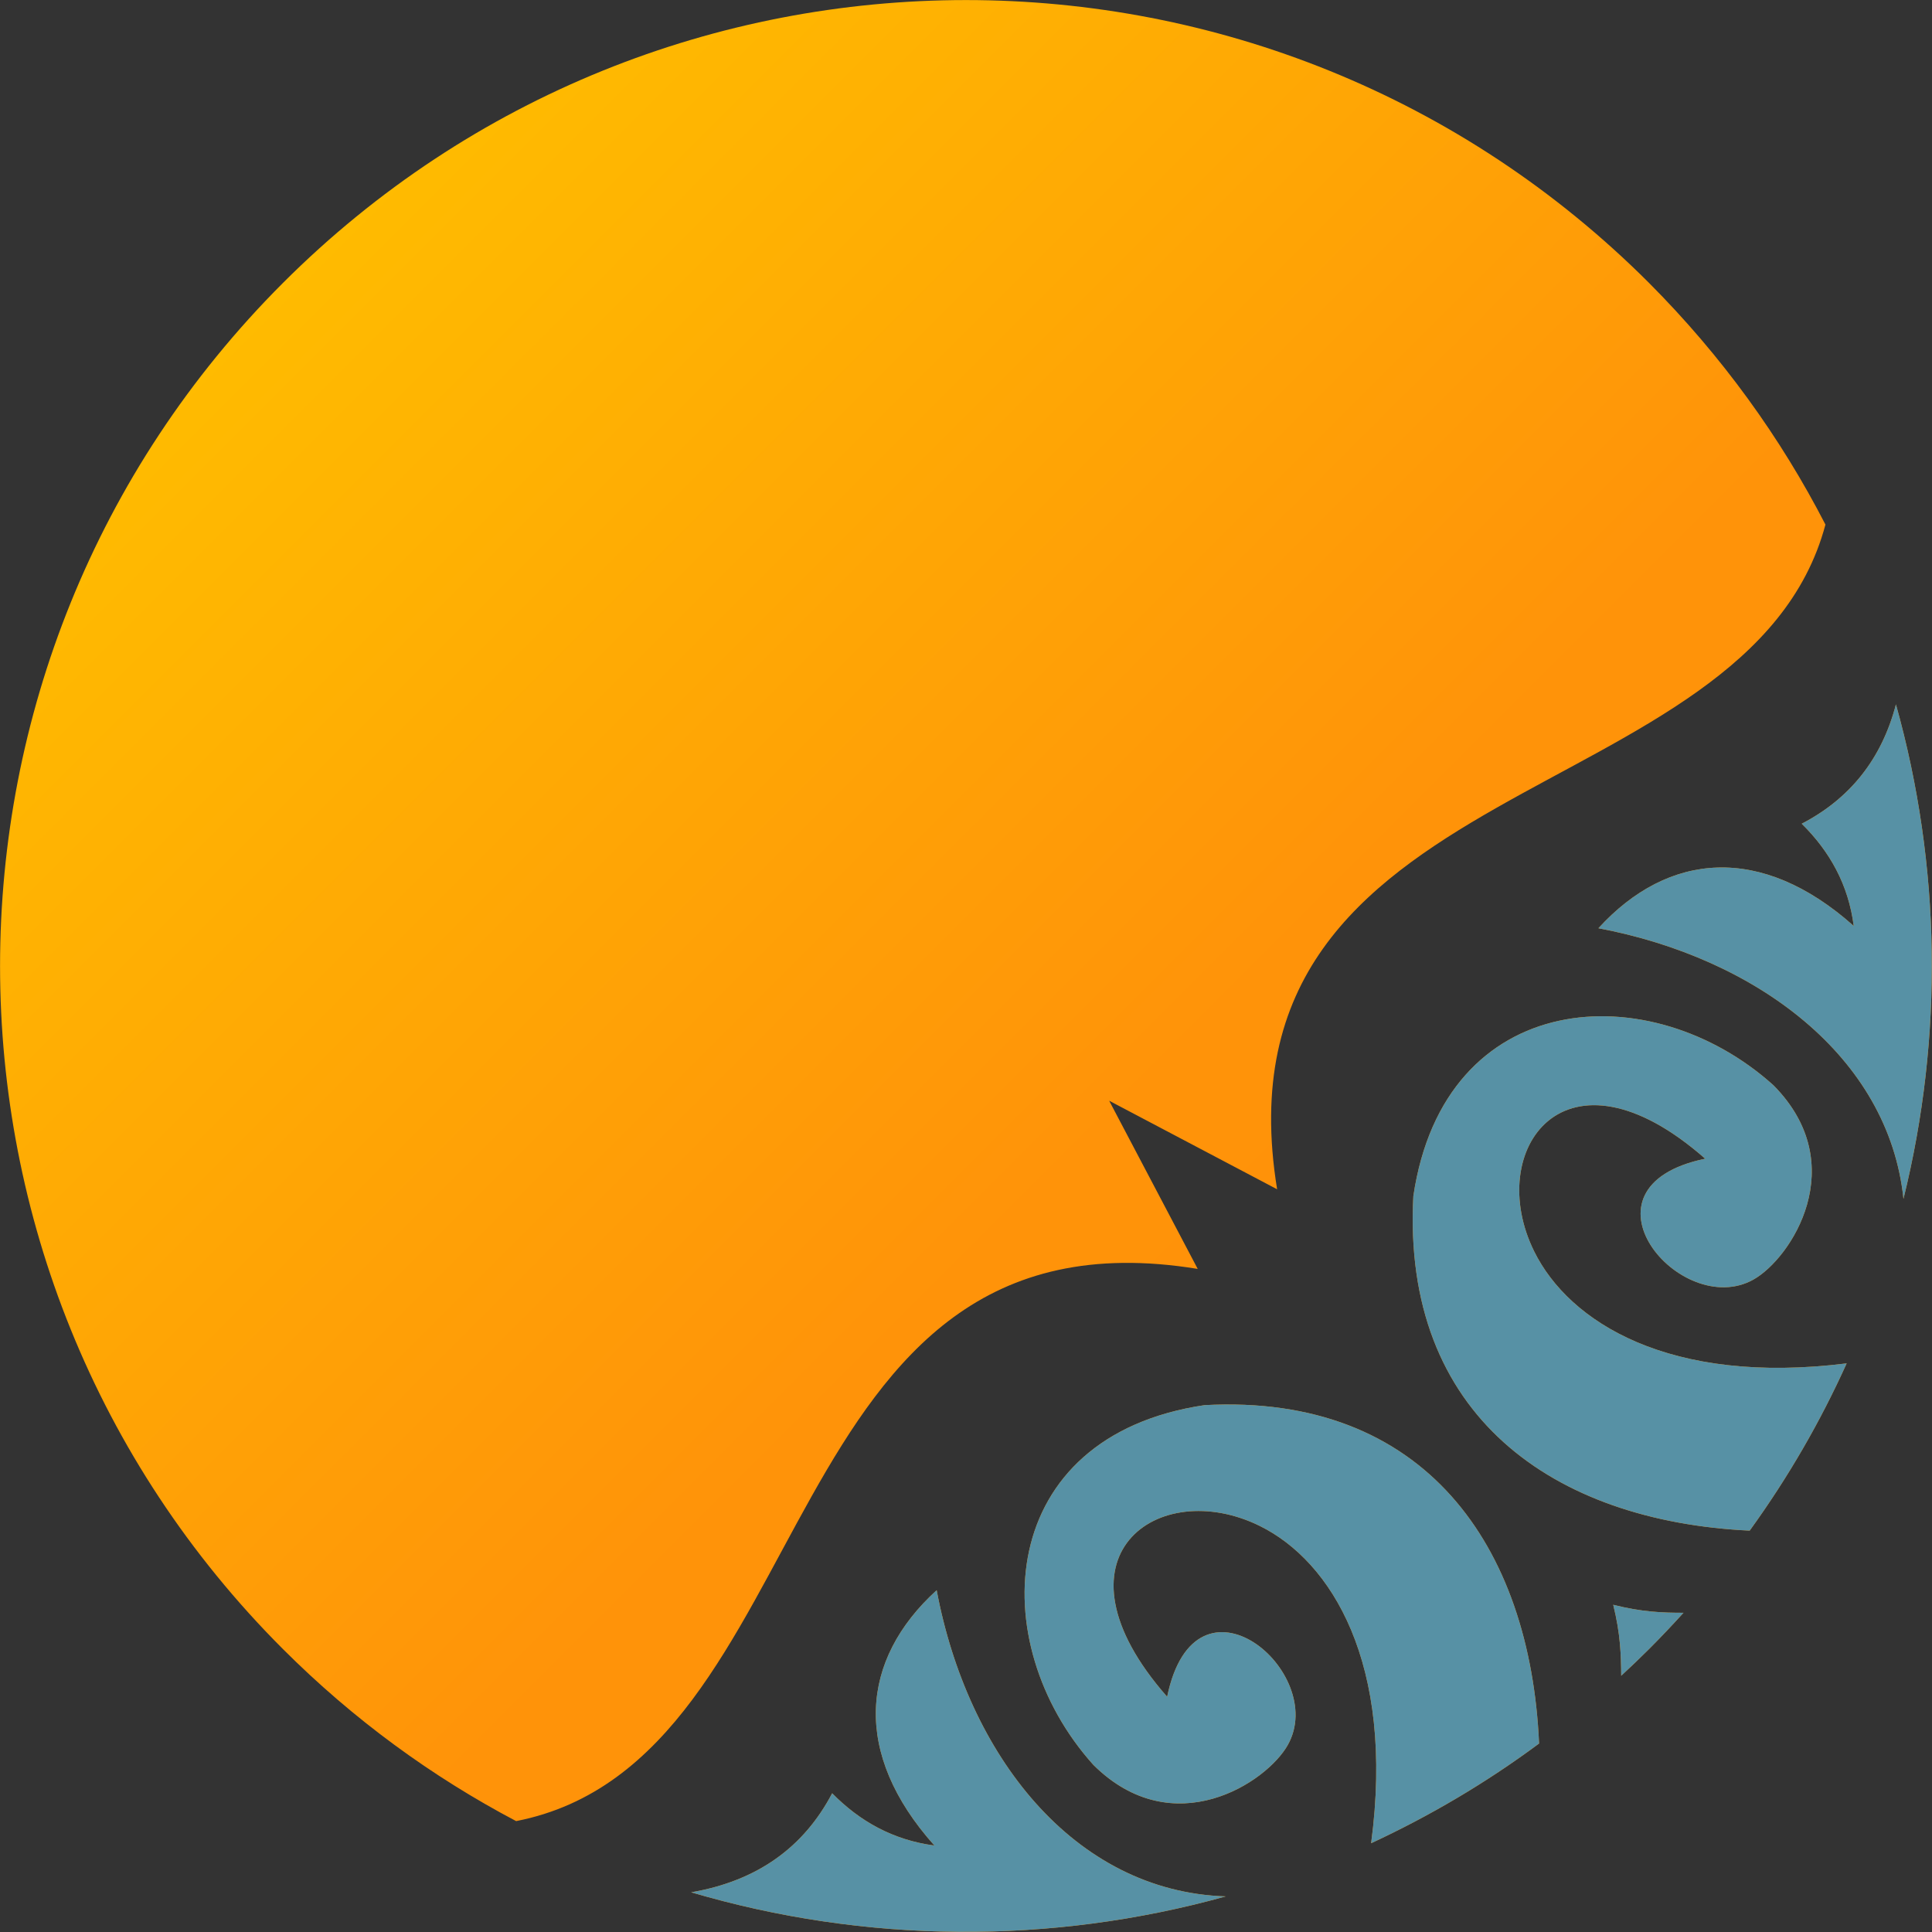 <?xml version="1.0" encoding="UTF-8"?>
<!DOCTYPE svg PUBLIC "-//W3C//DTD SVG 1.1//EN" "http://www.w3.org/Graphics/SVG/1.1/DTD/svg11.dtd">
<!-- Creator: CorelDRAW X8 -->
<svg xmlns="http://www.w3.org/2000/svg" xml:space="preserve" width="84.667mm" height="84.667mm" version="1.1" shape-rendering="geometricPrecision" text-rendering="geometricPrecision" image-rendering="optimizeQuality" fill-rule="evenodd" clip-rule="evenodd"
viewBox="0 0 8467 8467"
 xmlns:xlink="http://www.w3.org/1999/xlink">
 <rect x="0" y="0" width="8467" height="8467" fill="#333333" stroke="none"/>
 <defs>
   <linearGradient id="id0" gradientUnits="userSpaceOnUse" x1="1239.96" y1="1239.98" x2="7226.82" y2="7226.83">
    <stop offset="0" stop-opacity="1" stop-color="#FFBB00"/>
    <stop offset="0.612" stop-opacity="1" stop-color="#FF9309"/>
    <stop offset="1" stop-opacity="1" stop-color="#FF900A"/>
   </linearGradient>
   <clipPath id="id1">
    <path d="M7227 1240c319,320 577,678 773,1059 -339,1270 -2704,1069 -2403,2913l-736 -388 388 737c-1880,-307 -1635,2155 -2987,2420 -368,-194 -713,-445 -1022,-754 -1653,-1653 -1653,-4334 0,-5987 1653,-1653 4334,-1653 5987,0zm1082 1847c198,707 209,1455 33,2167 -65,-624 -646,-1056 -1337,-1186 306,-335 714,-371 1119,-10 -23,-180 -105,-327 -228,-448 210,-109 350,-282 413,-523zm-216 2888c-115,255 -257,501 -425,733 -860,-41 -1525,-504 -1474,-1466 136,-916 1039,-971 1578,-486 346,349 77,760 -88,852 -319,178 -811,-405 -211,-530 -614,-540 -970,-38 -749,407 153,309 592,587 1369,490zm-715 1093c-49,54 -99,107 -151,159 -40,40 -81,79 -122,117 -1,-92 -3,-182 -35,-311 127,32 217,35 308,35zm-633 573c-233,173 -480,318 -736,437 105,-791 -176,-1236 -487,-1390 -446,-221 -947,134 -407,748 124,-600 708,-108 529,211 -92,165 -502,435 -852,88 -484,-538 -430,-1441 487,-1577 965,-52 1428,618 1466,1483zm-1373 670c-766,213 -1580,207 -2343,-18 291,-50 494,-198 618,-434 121,123 267,205 448,229 -362,-405 -325,-814 10,-1119 135,720 599,1320 1267,1342z"/>
   </clipPath>
 </defs>
 <g id="Слой_x0020_1">
  <rect fill="#FEFEFE" stroke="#FEFEFE" stroke-width="20" x="1111" y="1751" width="4551" height="484"/>
  <path id="Логотип_x0020__x0028_Госзакупки_x0029_.cdr" fill="url(#id0)" d="M7227 1240c319,320 577,678 773,1059 -339,1270 -2704,1069 -2403,2913l-736 -388 388 737c-1880,-307 -1635,2155 -2987,2420 -368,-194 -713,-445 -1022,-754 -1653,-1653 -1653,-4334 0,-5987 1653,-1653 4334,-1653 5987,0zm1082 1847c198,707 209,1455 33,2167 -65,-624 -646,-1056 -1337,-1186 306,-335 714,-371 1119,-10 -23,-180 -105,-327 -228,-448 210,-109 350,-282 413,-523zm-216 2888c-115,255 -257,501 -425,733 -860,-41 -1525,-504 -1474,-1466 136,-916 1039,-971 1578,-486 346,349 77,760 -88,852 -319,178 -811,-405 -211,-530 -614,-540 -970,-38 -749,407 153,309 592,587 1369,490zm-715 1093c-49,54 -99,107 -151,159 -40,40 -81,79 -122,117 -1,-92 -3,-182 -35,-311 127,32 217,35 308,35zm-633 573c-233,173 -480,318 -736,437 105,-791 -176,-1236 -487,-1390 -446,-221 -947,134 -407,748 124,-600 708,-108 529,211 -92,165 -502,435 -852,88 -484,-538 -430,-1441 487,-1577 965,-52 1428,618 1466,1483zm-1373 670c-766,213 -1580,207 -2343,-18 291,-50 494,-198 618,-434 121,123 267,205 448,229 -362,-405 -325,-814 10,-1119 135,720 599,1320 1267,1342z"/>
  <g clip-path="url(#id1)">
   <g id="_1750622039136">
    <polygon id="1" fill="#5791A5" points="8257,2210 7635,3260 5899,4538 5779,5195 5132,5941 4386,6449 3421,7454 2147,8309 4446,10150 8008,8021 9868,4926 "/>
   </g>
  </g>
  <path fill="none" d="M7227 1240c319,320 577,678 773,1059 -339,1270 -2704,1069 -2403,2913l-736 -388 388 737c-1880,-307 -1635,2155 -2987,2420 -368,-194 -713,-445 -1022,-754 -1653,-1653 -1653,-4334 0,-5987 1653,-1653 4334,-1653 5987,0zm1082 1847c198,707 209,1455 33,2167 -65,-624 -646,-1056 -1337,-1186 306,-335 714,-371 1119,-10 -23,-180 -105,-327 -228,-448 210,-109 350,-282 413,-523zm-216 2888c-115,255 -257,501 -425,733 -860,-41 -1525,-504 -1474,-1466 136,-916 1039,-971 1578,-486 346,349 77,760 -88,852 -319,178 -811,-405 -211,-530 -614,-540 -970,-38 -749,407 153,309 592,587 1369,490zm-715 1093c-49,54 -99,107 -151,159 -40,40 -81,79 -122,117 -1,-92 -3,-182 -35,-311 127,32 217,35 308,35zm-633 573c-233,173 -480,318 -736,437 105,-791 -176,-1236 -487,-1390 -446,-221 -947,134 -407,748 124,-600 708,-108 529,211 -92,165 -502,435 -852,88 -484,-538 -430,-1441 487,-1577 965,-52 1428,618 1466,1483zm-1373 670c-766,213 -1580,207 -2343,-18 291,-50 494,-198 618,-434 121,123 267,205 448,229 -362,-405 -325,-814 10,-1119 135,720 599,1320 1267,1342z"/>
 </g>
</svg>
